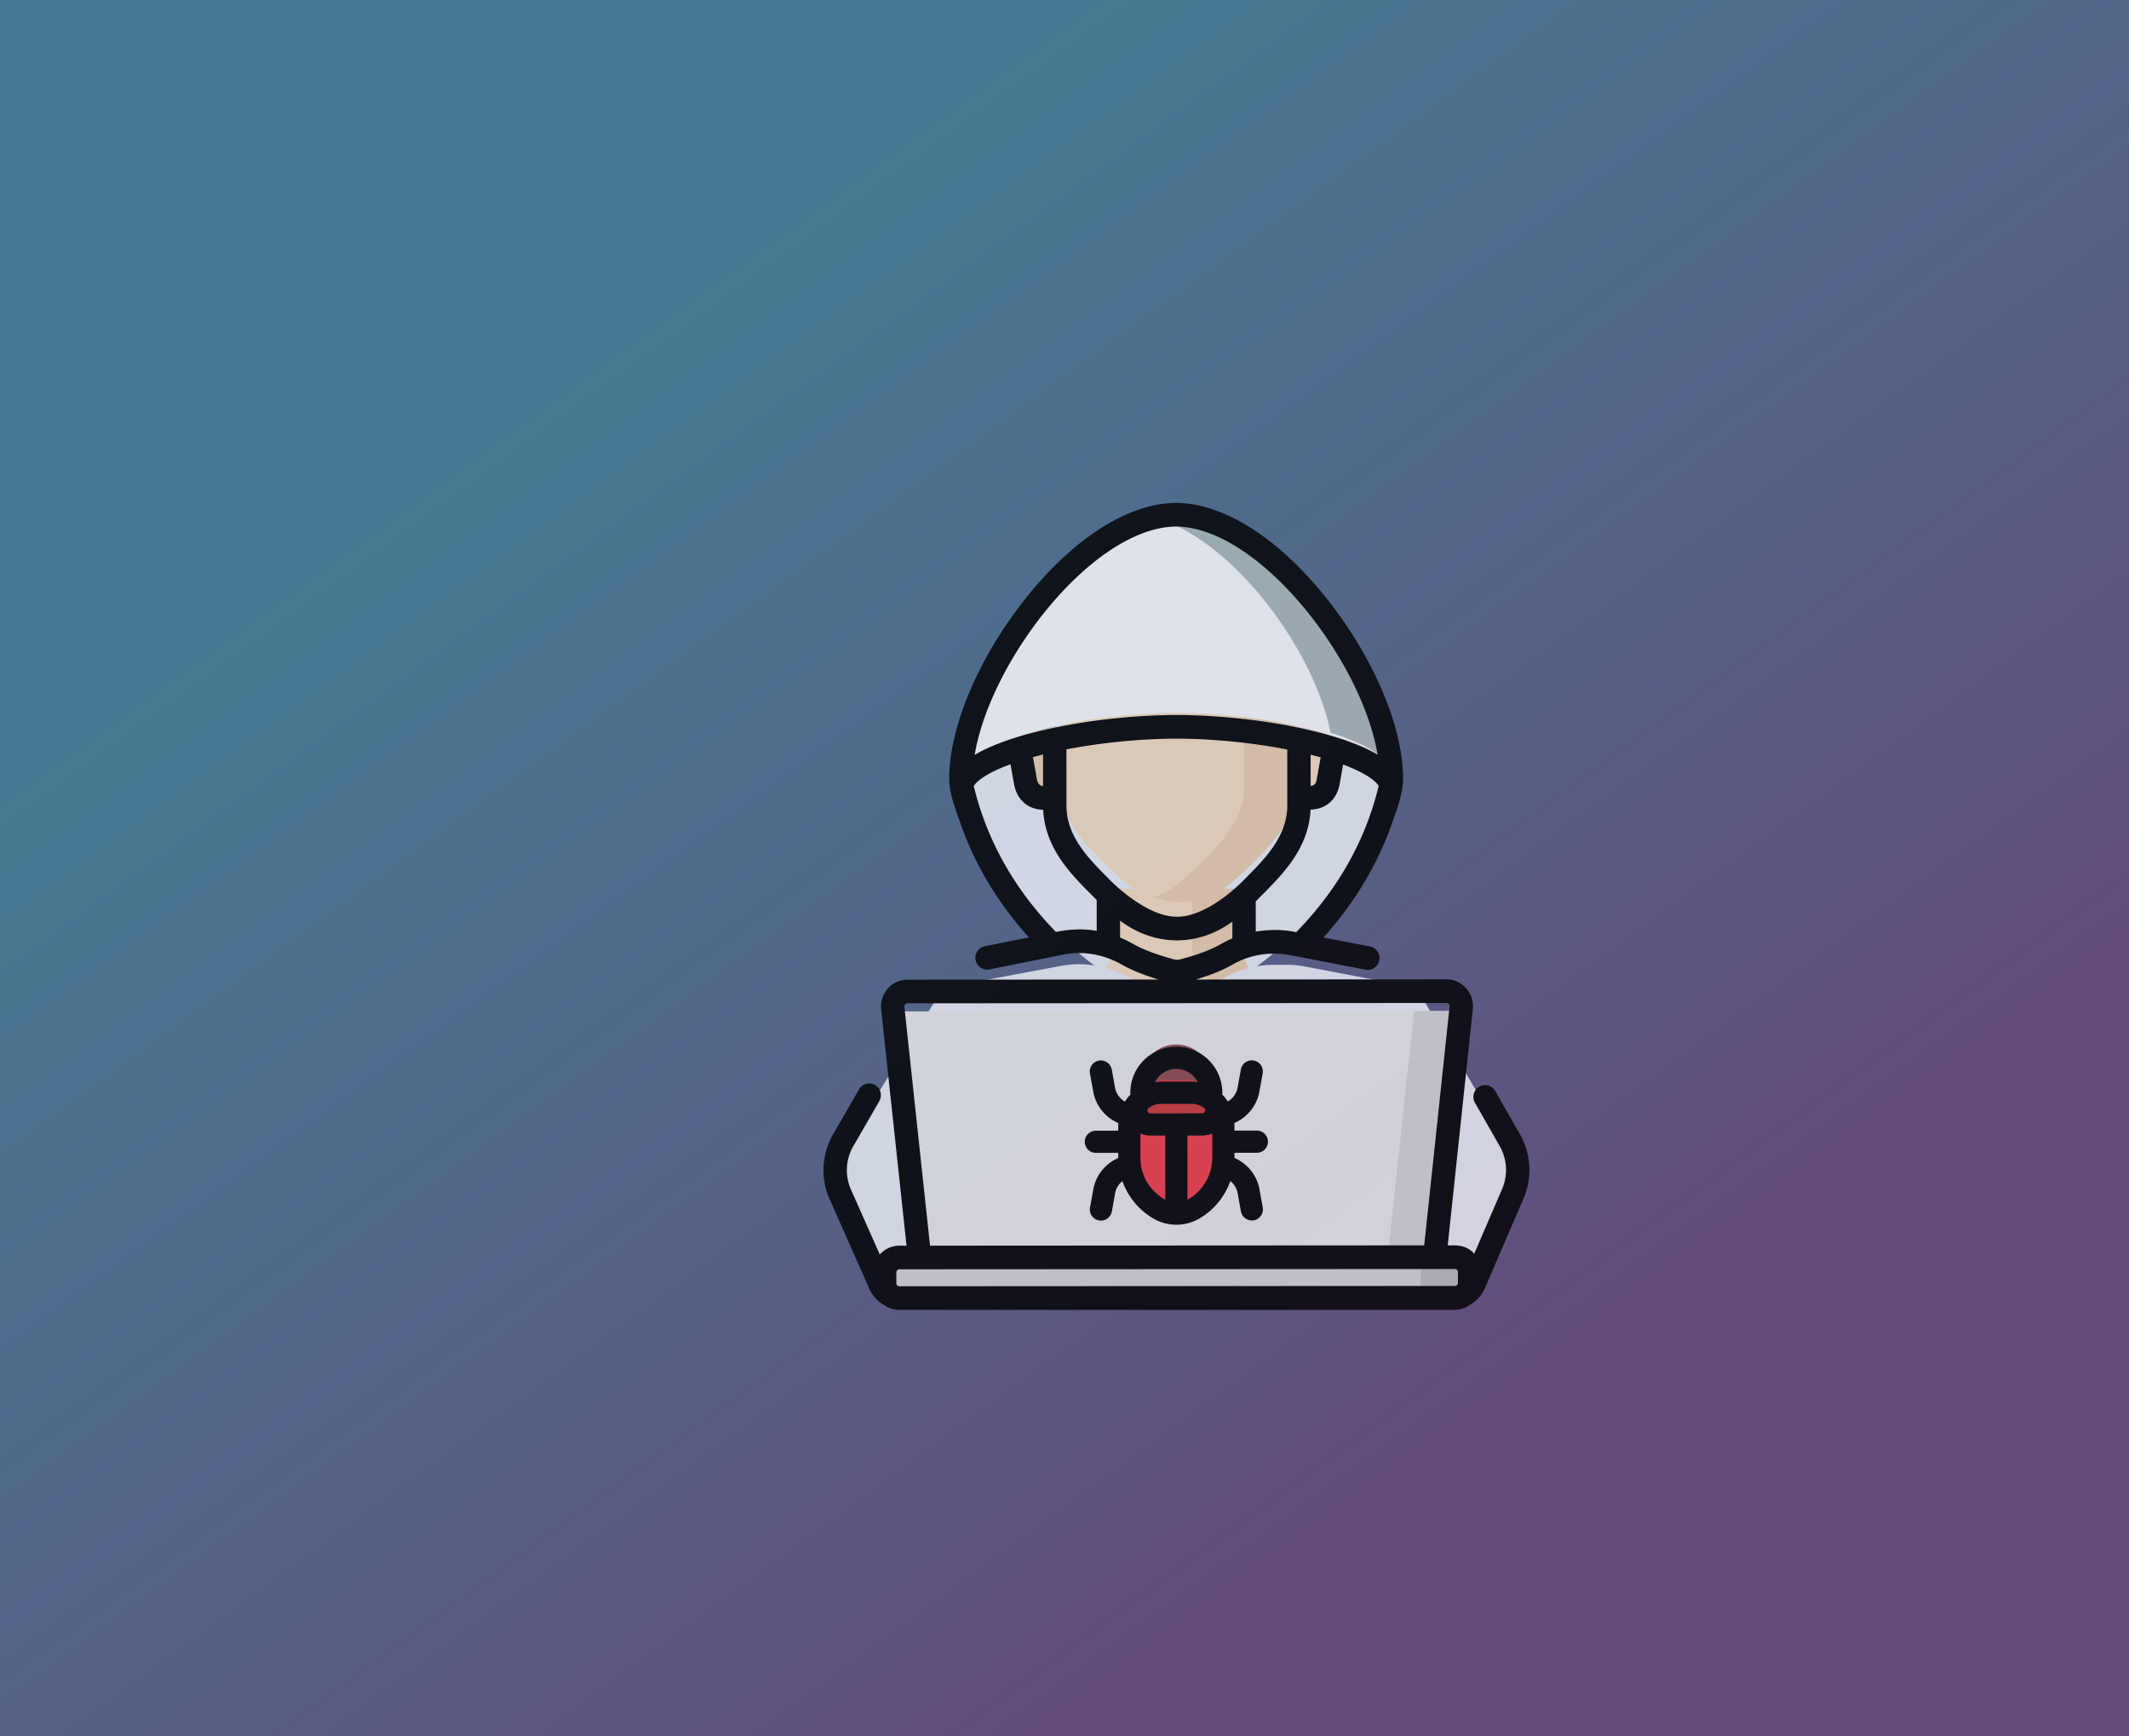 <svg xmlns="http://www.w3.org/2000/svg" xmlns:xlink="http://www.w3.org/1999/xlink" width="4450" height="3630" viewBox="0 0 4450 3630">
  <rect x="0" y="0" width="4450" height="3630" fill="#333333" stroke="none"/>
  <defs>
    <linearGradient id="linear-gradient" y1="0.458" x2="0.488" y2="1" gradientUnits="objectBoundingBox">
      <stop offset="0" stop-color="#56b5e3" stop-opacity="0.549"/>
      <stop offset="1" stop-color="#7d58a5" stop-opacity="0.639"/>
    </linearGradient>
    <clipPath id="clip-cyberSecurity">
      <rect width="4450" height="3630"/>
    </clipPath>
  </defs>
  <g id="cyberSecurity" clip-path="url(#clip-cyberSecurity)">
    <rect width="4450" height="3630" fill="url(#linear-gradient)"/>
    <g id="hacker" transform="translate(1721.264 1051.421)" opacity="0.81">
      <path id="Path_1" data-name="Path 1" d="M923.561,386.643a595.2,595.2,0,0,0,17.813-63.649c.4-1.822-3.2-8.013-8.991-16.473a313.453,313.453,0,0,0-143.711-114.1l-157.9-62.37a315.676,315.676,0,0,0-232.342.169L240.8,192.726A313.507,313.507,0,0,0,97.306,306.967c-5.793,8.484-9.4,14.687-8.991,16.522a596.5,596.5,0,0,0,20.7,71.675c81.172,226.682,275.306,336.663,275.306,336.663l261.511-.145S839.588,621.616,920.6,395.139q1.5-4.236,2.957-8.5Zm0,0" transform="translate(222.365 262.314)" fill="#ecf0f7"/>
      <path id="Path_2" data-name="Path 2" d="M201.776,138.242l-29.894.024a46.807,46.807,0,0,0-28.747,9.824c-13.806,10.681-19.853,28.638-16.727,45.812l11.779,64.639c9.148,47.9,63.746,25.971,63.746,25.971Zm0,0" transform="translate(284.713 320.301)" fill="#efd0af"/>
      <path id="Path_3" data-name="Path 3" d="M303.211,138.172l29.894-.024a46.887,46.887,0,0,1,28.759,9.788c13.818,10.669,19.889,28.614,16.775,45.8l-11.706,64.639c-9.076,47.924-63.709,26.056-63.709,26.056Zm0,0" transform="translate(687.311 320.083)" fill="#fae0c1"/>
      <path id="Path_4" data-name="Path 4" d="M460.952,579.117,563.1,483.051c17.692-16.63,8.967-46.295-14.893-50.712-27.758-5.564-47.743-37.75-47.767-66.063l-.072-126.164-134.479.084L231.4,240.27l.072,126.164c.012,28.313-19.937,60.523-47.682,66.111-23.871,4.453-32.549,34.13-14.856,50.736L271.2,579.225a138.588,138.588,0,0,0,189.752-.109Zm0,0" transform="translate(371.323 566.546)" fill="#fae0c1"/>
      <path id="Path_5" data-name="Path 5" d="M444.507,432.332c-27.77-5.564-47.755-37.75-47.767-66.063l-.072-126.151-106.251.06.06,126.091c.024,28.313,20.01,60.5,47.767,66.063,23.871,4.417,32.585,34.082,14.9,50.712l-102.16,96.065a138.016,138.016,0,0,1-41.805,27.057A138.589,138.589,0,0,0,357.24,579.109L459.4,483.043c17.692-16.618,8.967-46.295-14.892-50.712Zm0,0" transform="translate(480.136 566.554)" fill="#efd0af"/>
      <path id="Path_6" data-name="Path 6" d="M556.076,97.231c-38.9-35.916-93.555-67.257-165.736-68.078-72.182.905-126.8,32.307-165.652,68.271C175.135,143.3,148.307,211.4,148.343,281.661l.012,8.484h.06l.145,244.905c1.4,68.3,48.564,115.555,89.548,156.142,37.714,37.34,80.473,81.45,152.666,82.271,72.17-.905,114.892-45.051,152.557-82.452,40.936-40.634,88.052-87.943,89.379-156.238l-.145-244.905h.072l-.012-8.5c-.036-70.251-26.937-138.317-76.55-184.141Zm0,0" transform="translate(347.986 60.912)" fill="#fae0c1"/>
      <path id="Path_7" data-name="Path 7" d="M505.244,260.932h.06v-8.484c-.048-70.263-26.949-138.329-76.55-184.153A281.661,281.661,0,0,0,397.147,43V260.932l-.06-164.686.133,409.591c-1.328,68.3-48.443,115.616-89.379,156.25-27.178,26.973-56.975,57.458-98.563,72.7a161.391,161.391,0,0,0,54.163,9.751c72.182-.905,114.892-45.064,152.557-82.452,40.936-40.634,88.052-87.955,89.379-156.25Zm0,0" transform="translate(481.775 89.847)" fill="#efd0af"/>
      <path id="Path_8" data-name="Path 8" d="M1189.352,323.125,965.935,282.853c-47.5-8.569-97.006-1.678-138.939,21.1-30.092,16.329-70.878,27.335-91.22,32.2a53.418,53.418,0,0,1-25.2-.1c-20.214-4.984-60.72-16.184-91.181-32.464-42.29-22.592-91.411-30.9-139.041-21.965-89.333,16.751-206.018,38.619-206.018,38.619-30.653,5.745-42.009,12.744-49.567,22.894L24.195,668.379a110.593,110.593,0,0,0-5.965,106l80.96,170.768c7.15,19.418,26.511,32.44,48.229,32.428l1151.94-.628c21.884-.012,41.321-13.227,48.331-32.862l78.818-171.276a110.574,110.574,0,0,0-6.233-104.368l-198.6-325.5a51.346,51.346,0,0,0-32.323-19.816Zm0,0" transform="translate(15.636 686.408)" fill="#ecf0f7"/>
      <path id="Path_9" data-name="Path 9" d="M791.072,943.271,865.7,772a116,116,0,0,0-5.9-104.368L671.751,342.13a48.315,48.315,0,0,0-30.606-19.816L429.6,282.041c-44.979-8.569-91.853-1.69-131.558,21.084-17.849,10.234-39.681,18.38-58.231,24.233H239.8c5.588.591,265.941,59.63,265.941,59.63a48.348,48.348,0,0,1,30.606,19.829L724.393,701.409a115.962,115.962,0,0,1,5.9,104.368L656.049,976.184l89.258-.048a48.334,48.334,0,0,0,45.764-32.862Zm0,0" transform="translate(576.981 687.219)" fill="#ecf0f7"/>
      <path id="Path_10" data-name="Path 10" d="M1185.693,881.042l-1078.7.567L44.584,343.055C42.562,325.616,57.13,310.41,75.834,310.4l1140.325-.616c18.716-.012,33.3,15.194,31.3,32.633Zm0,0" transform="translate(92.766 752.613)" fill="#ededed"/>
      <path id="Path_11" data-name="Path 11" d="M492.889,309.781l-76.357.048-61.38,571.213h109.2l57.868-538.628a29.479,29.479,0,0,0-29.326-32.633Zm0,0" transform="translate(818.02 752.611)" fill="#d6d6d6"/>
      <path id="Path_12" data-name="Path 12" d="M1243.848,558.73H70.407c-17.192.012-31.143-13.058-31.156-29.194l-.013-21.12c0-16.148,13.926-29.23,31.118-29.242l1173.441-.628c17.192,0,31.13,13.07,31.143,29.206l.013,21.12C1274.953,545.008,1261.027,558.718,1243.848,558.73Zm0,0" transform="translate(81.988 1105.251)" fill="#d6d6d6"/>
      <path id="Path_13" data-name="Path 13" d="M488.056,507.744a29.211,29.211,0,0,0-29.242-29.194l-79.326.036.024,79.555,79.35.579C475,558.709,488.068,545,488.068,528.864Zm0,0" transform="translate(868.871 1105.26)" fill="#bebebe"/>
      <path id="Path_14" data-name="Path 14" d="M348.785,414.439a73,73,0,1,1-73-73A73,73,0,0,1,348.785,414.439Zm0,0" transform="translate(461.659 790.814)" fill="#8c4949"/>
      <path id="Path_15" data-name="Path 15" d="M330.464,607.4a73.02,73.02,0,0,1-74.921.048,124.912,124.912,0,0,1-60.9-107.192l-.036-68.851a66.259,66.259,0,0,1,66.22-66.3l64.059-.036a66.259,66.259,0,0,1,66.3,66.22l.036,68.863A124.9,124.9,0,0,1,330.464,607.4Zm0,0" transform="translate(444.587 868.123)" fill="#f43b45"/>
      <path id="Path_16" data-name="Path 16" d="M940.631,537.329c.338-1.448.664-2.909.99-4.369v-.012c.072-2.776.1-5.552.1-8.339C941.609,330.041,709.4,8.816,514.64,7.5,319.891,9.033,88.044,330.525,88.165,525.1q0,3.657.084,7.289c.145.459.253.821.3,1.062.29,1.267.579,2.534.857,3.8C106.859,473.728,329.667,423.6,514.882,423.246c185.77.145,409.412,50.314,425.752,114.083Zm0,0" transform="translate(222.096 15.669)" fill="#fff"/>
      <path id="Path_17" data-name="Path 17" d="M264.312,7.5a206.415,206.415,0,0,0-56.348,8.738c161.126,47.127,329.878,275.2,364.19,448.791,65.025,19.575,111.066,44.665,118.15,72.3.338-1.448.664-2.9.99-4.369v-.012c.072-2.764.1-5.551.1-8.327C691.283,330.042,459.073,8.817,264.314,7.5Zm0,0" transform="translate(487.793 15.669)" fill="#adb7b9"/>
      <path id="Path_18" data-name="Path 18" d="M343.413,435.168c22.375-.012,35.481-21.7,30.244-39.995a66.171,66.171,0,0,0-55.515-30.111l-64.156.036a66.144,66.144,0,0,0-54.477,28.687c-6.408,18.67,6.4,41.455,29.6,41.443Zm0,0" transform="translate(451.397 841.383)" fill="#cf3735"/>
      <path id="Path_19" data-name="Path 19" d="M547.364,532.371a23.177,23.177,0,0,0-23.184-23.159l-46.814.036s-.024-15.025-.06-16.063a88.722,88.722,0,0,0,52.787-69.044l6.251-34.528a23.169,23.169,0,1,0-45.595-8.267s-6.469,35.747-6.529,36.109a42.185,42.185,0,0,1-20.758,30.931,88.68,88.68,0,0,0-11.513-14.494s.085-2.558.072-3.838a96.167,96.167,0,0,0-192.335.108c0,1.291.084,3.886.084,3.886a89.762,89.762,0,0,0-11.417,14.506,42.175,42.175,0,0,1-20.878-30.943c-.048-.362-6.565-36.109-6.565-36.109a23.168,23.168,0,1,0-45.583,8.327l6.3,34.516a88.646,88.646,0,0,0,52.86,68.971c-.036,1.038-.048,16.063-.048,16.063l-46.813.036a23.171,23.171,0,1,0,.024,46.343l46.813-.036s0,10.391.012,10.8a88.715,88.715,0,0,0-52.739,69.019s-6.251,34.516-6.251,34.528a23.169,23.169,0,0,0,45.595,8.267l6.348-35.023c.072-.362.121-.724.169-1.086a42.215,42.215,0,0,1,15.532-27.371,148.683,148.683,0,0,0,63.528,77.516,96.067,96.067,0,0,0,98.7-.06A148.778,148.778,0,0,0,468.8,614.726a42.242,42.242,0,0,1,15.556,27.347c.048.362.109.724.169,1.086,0,0,6.384,34.986,6.4,35.023,2.1,11.55,13.2,19.792,24.837,18.875,13.408-1.05,23.147-14.024,20.746-27.19l-6.3-34.528a88.714,88.714,0,0,0-52.812-68.959V555.591l46.814-.036a23.17,23.17,0,0,0,23.159-23.184ZM415.975,468.626a6.81,6.81,0,0,1-6.058,4.538l-108.025.072a5.8,5.8,0,0,1-5.986-4.308,5.9,5.9,0,0,1,2.269-7.145,42.636,42.636,0,0,1,25.67-8.484l64.072-.036a42.679,42.679,0,0,1,26.333,8.967c.024.012.048.036.072.048a.6.6,0,0,1,.1.085,5.261,5.261,0,0,1,1.557,6.263Zm-60.149-88.353h.036a49.507,49.507,0,0,1,35.216,14.579,50.243,50.243,0,0,1,9.353,12.925,91.459,91.459,0,0,0-12.515-.857c-.012,0-.024-.012-.036,0l-64.059.036a92.166,92.166,0,0,0-12.563.869,50.005,50.005,0,0,1,44.569-27.552Zm-75.018,185-.024-49.964a53.566,53.566,0,0,0,21.108,4.26h.024l30.787-.012.109,134.358c-.809-.422.784.459,0,0-35.276-20.492-51.979-53.041-52-88.643ZM379.154,653.9l-.109-134.37,30.9-.024a53.135,53.135,0,0,0,21.084-4.3l.036,49.964A101.613,101.613,0,0,1,379.154,653.9Zm0,0" transform="translate(381.606 803.094)"/>
      <path id="Path_20" data-name="Path 20" d="M1455.858,1320.354,1404,1229.543a24.262,24.262,0,0,0-33.373-9.036,24.868,24.868,0,0,0-8.932,33.763l51.86,90.812a100.441,100.441,0,0,1,4.975,89.087l-58.475,135.761c-.42-.463-11.616-17.094-40.37-17.712h-14.937l52.458-493.974A56.666,56.666,0,0,0,1343.3,1014.7a55.32,55.32,0,0,0-41.312-18.613l-523.355.309c22.774-6.8,52.152-17.171,75.982-31,36.006-20.891,79.316-27.881,121.964-19.656l156.406,30.121a24.7,24.7,0,0,0,9.135-48.553l-97.09-18.7c64.646-71.916,112.676-151.876,143.021-238.234,10.255-29.194,23.423-62.725,23.411-94.133-.064-105.537-58.832-246.678-153.39-368.33C955.9,76.474,838.861.7,736.961,0h-.356c-101.9.811-218.863,76.73-320.878,208.281C321.309,330.038,262.694,471.244,262.744,576.807c.038,30.944,13.474,64.694,23.614,93.579,30.319,86.268,78.286,166.164,142.856,238.041L337.162,926.86a24.706,24.706,0,0,0,9.491,48.489l154.522-30.957c40.956-8.2,84.291-.849,122.053,20.7C647.594,979,677.3,989.547,700.014,996.433l-524.345.3a55.318,55.318,0,0,0-41.3,18.664,56.725,56.725,0,0,0-13.856,43.559l53.017,493.911-14.937.013a55.1,55.1,0,0,0-40.968,18.446L57.407,1435.6a100.224,100.224,0,0,1,4.771-90.477l54.442-94.339a24.868,24.868,0,0,0-8.779-33.8,24.267,24.267,0,0,0-33.411,8.882L19.988,1320.19a150.248,150.248,0,0,0-7.15,135.645l80.423,181.25a75.594,75.594,0,0,0,35.358,41.113,54.41,54.41,0,0,0,30.052,8.959h1161.09c11.426-.013,22.329-4.171,31.5-10.658a75.784,75.784,0,0,0,33.755-40.765l78.311-181.817a150.617,150.617,0,0,0-7.469-133.56ZM988.028,897.626s-33.7-9.564-84.52-1.467l-.051-63.253c3.6-3.566,13.346-13.374,13.346-13.374,43.513-43.7,97.447-97.853,101.263-178.315,10.789-.335,22.38-2.793,32.94-9.4,10.115-6.333,23.156-19.05,27.826-43.945l7.3-40.843c47.165,17.557,68.056,34.252,74.278,44.743A627.209,627.209,0,0,1,1142,653.831c-31.3,89.087-83.082,171.056-153.975,243.8ZM595.01,784.61c-40.205-40.276-85.767-85.933-87.166-149.238l-.076-120.1C580.595,501.17,662.735,493,737.026,492.854c75.385.051,158.734,8.354,232.3,22.732l.064,119.516c-1.323,63.3-46.834,109.013-87,149.353,0,0-74.087,80.759-143.645,80.759-68.323,0-143.733-80.6-143.733-80.6ZM458.961,592.084c-7.049,0-11.514-7.247-12.545-12.679l-8.626-47.884c4.72-1.3,18.957-4.994,21.133-5.522Zm559.271-.335-.038-65.338c1.425.36,15.637,4.055,20.993,5.548,0,0-8.385,46.8-8.4,46.906-1.3,7.3-4.873,12.254-12.558,12.885ZM736.809,49.428c172.844,1.352,388.018,277.777,421.365,476.908q-43.933-26.3-123.733-46.764C946.3,457.021,835.121,443.505,737,443.428c-97.726.193-208.583,13.76-296.551,36.286q-80.232,20.544-124.458,47.1C349.16,327.593,563.99,50.989,736.808,49.43ZM485.845,897.072C415.219,824.474,363.627,742.7,332.4,653.831a623.511,623.511,0,0,1-18.372-61.9c6.6-10.709,28.271-27.726,76.8-45.515l7.57,42.053c4.644,24.676,17.7,37.406,27.838,43.726,10.56,6.59,22.151,9.036,32.94,9.345,3.919,80.463,57.89,134.551,101.454,178.2,0,0,7.837,7.852,10.408,10.413l.038,64.617c-42.813-8.148-85.232,2.3-85.232,2.3Zm134.089,11.649-.013-35.295c31.032,22.848,68.909,40.65,118.567,41.216h.573c48.081-.6,85.118-17.364,115.565-39.2l.013,34.935a215.762,215.762,0,0,0-24.327,12.138c-28.258,16.386-68.769,27.713-84.889,31.82a26.119,26.119,0,0,1-13.029-.051c-16.018-4.222-56.389-15.807-85.156-32.231a233.871,233.871,0,0,0-27.3-13.336ZM169.077,1053.608a6.668,6.668,0,0,1,1.667-5.213,6.462,6.462,0,0,1,4.949-2.227l1126.33-.656a6.453,6.453,0,0,1,4.937,2.227,6.6,6.6,0,0,1,1.667,5.213l-53.03,499.293-1032.929.6Zm1150.654,583.449-1161.1.669a6.443,6.443,0,0,1-6.362-6.436s-.013-22.513-.013-22.526a6.505,6.505,0,0,1,6.362-6.449l1161.1-.669a6.443,6.443,0,0,1,6.362,6.436l.013,22.526A6.412,6.412,0,0,1,1319.731,1637.057Zm0,0" transform="translate(0)"/>
    </g>
  </g>
</svg>

